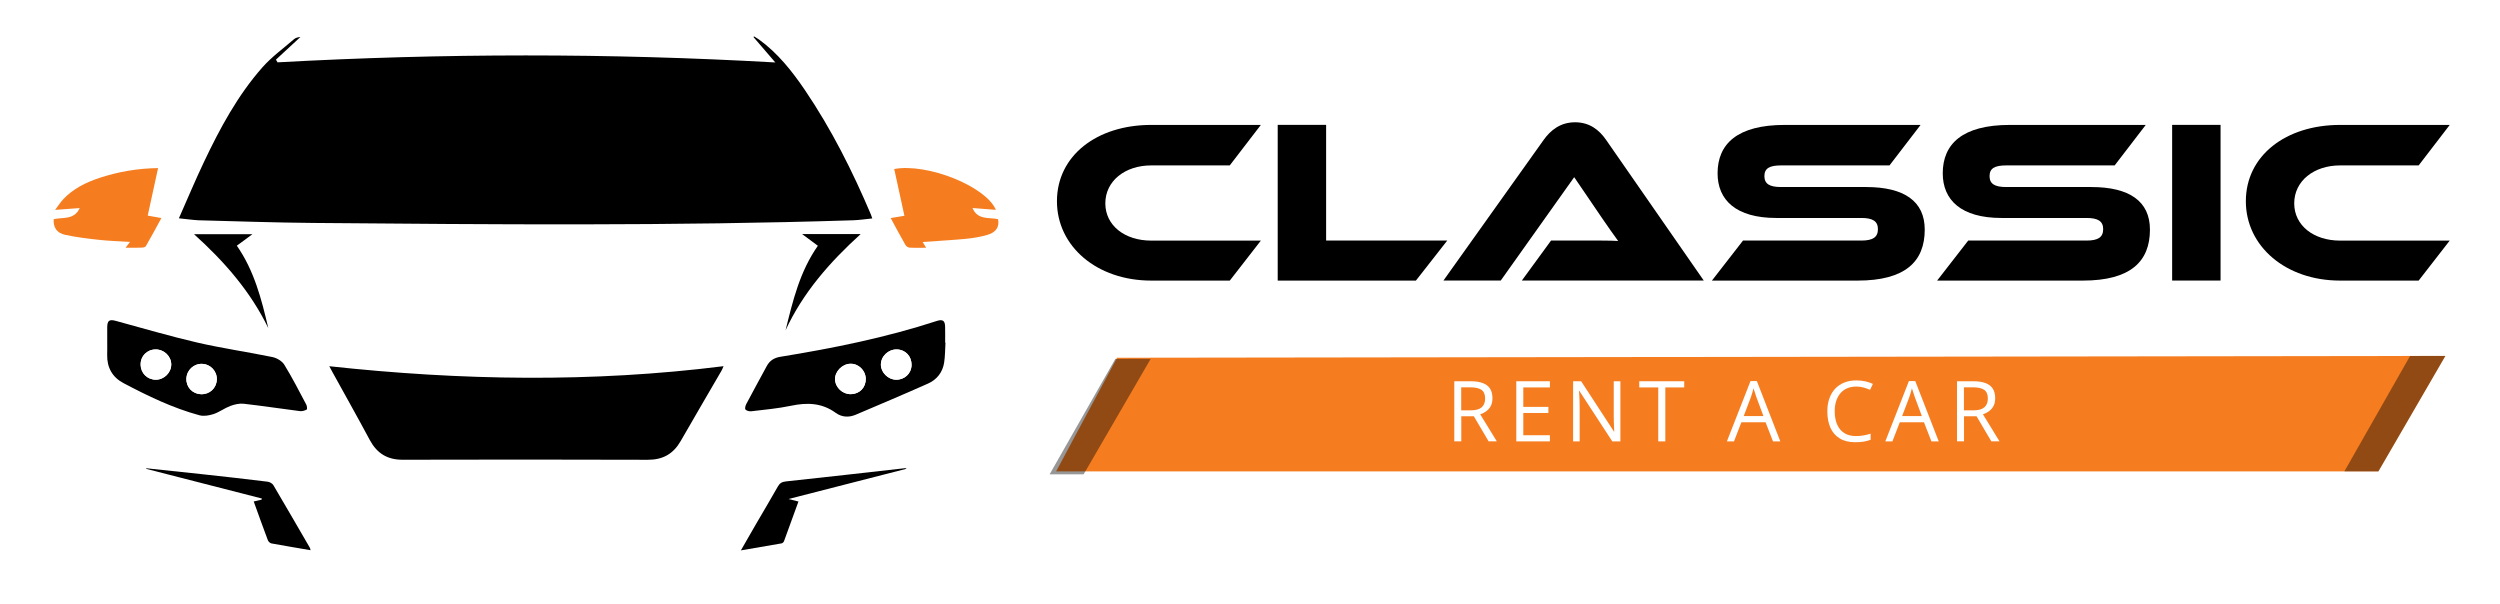 <svg width="182" height="44" viewBox="0 0 182 44" fill="none" xmlns="http://www.w3.org/2000/svg">
<rect x="0" y="0" width="182" height="44" fill="#333333" stroke="none"/>
<g clip-path="url(#clip0_124_2)">
<rect width="182" height="44" fill="white"/>
<g clip-path="url(#clip1_124_2)">
<path d="M76.885 34.317L81.323 26.044L178.024 25.91L173.146 34.317H76.885Z" fill="#F57D20"/>
<path d="M13.023 15.893C13.658 14.461 14.22 13.112 14.846 11.796C16.01 9.346 17.293 6.957 19.098 4.909C19.773 4.143 20.625 3.529 21.403 2.854C21.52 2.754 21.681 2.705 21.868 2.696C21.275 3.246 20.68 3.793 20.087 4.343C20.127 4.407 20.166 4.474 20.206 4.538C32.24 3.875 44.27 3.857 56.444 4.547C55.86 3.869 55.359 3.289 54.859 2.705C54.868 2.684 54.88 2.666 54.889 2.645C55.011 2.724 55.14 2.793 55.259 2.879C56.627 3.872 57.659 5.176 58.597 6.556C60.527 9.401 62.06 12.458 63.401 15.613C63.429 15.68 63.45 15.753 63.502 15.902C63.019 15.951 62.567 16.02 62.112 16.036C49.004 16.455 35.895 16.343 22.787 16.23C20.008 16.206 17.225 16.109 14.446 16.036C14.018 16.014 13.588 15.948 13.023 15.893Z" fill="black"/>
<path d="M23.972 26.661C33.562 27.701 43.091 27.862 52.675 26.658C52.614 26.795 52.577 26.898 52.525 26.989C51.536 28.695 50.534 30.396 49.554 32.108C49.019 33.041 48.259 33.475 47.165 33.472C41.213 33.451 35.263 33.454 29.311 33.469C28.193 33.472 27.442 33.001 26.922 32.035C26.034 30.375 25.108 28.734 24.201 27.087C24.128 26.959 24.061 26.825 23.972 26.661Z" fill="black"/>
<path d="M68.831 24.943C68.801 25.432 68.807 25.931 68.731 26.414C68.618 27.107 68.202 27.636 67.57 27.919C65.823 28.7 64.058 29.441 62.295 30.192C61.791 30.405 61.285 30.377 60.839 30.055C59.84 29.326 58.759 29.292 57.592 29.538C56.639 29.739 55.665 29.824 54.697 29.94C54.556 29.958 54.358 29.909 54.269 29.812C54.211 29.748 54.266 29.529 54.33 29.411C54.819 28.487 55.323 27.569 55.821 26.648C56.035 26.25 56.361 26.046 56.816 25.973C60.668 25.347 64.485 24.578 68.199 23.366C68.627 23.226 68.795 23.341 68.804 23.779C68.813 24.168 68.807 24.557 68.807 24.946C68.813 24.943 68.822 24.943 68.831 24.943ZM66.361 26.578C66.373 25.94 65.924 25.457 65.298 25.439C64.675 25.42 64.131 25.934 64.128 26.545C64.125 27.107 64.644 27.627 65.218 27.642C65.85 27.657 66.345 27.195 66.361 26.578ZM61.947 28.694C62.583 28.681 63.038 28.207 63.025 27.575C63.013 26.961 62.497 26.463 61.898 26.481C61.306 26.502 60.771 27.052 60.79 27.621C60.811 28.213 61.343 28.709 61.947 28.694Z" fill="black"/>
<path d="M7.806 24.886C7.806 24.527 7.803 24.168 7.806 23.81C7.812 23.335 7.968 23.235 8.42 23.357C10.399 23.895 12.369 24.478 14.367 24.94C16.175 25.357 18.019 25.621 19.837 25.995C20.154 26.062 20.533 26.284 20.695 26.548C21.275 27.487 21.776 28.475 22.295 29.451C22.35 29.554 22.375 29.785 22.332 29.812C22.191 29.891 22.005 29.949 21.849 29.931C20.481 29.758 19.116 29.548 17.745 29.393C17.424 29.356 17.067 29.442 16.758 29.557C16.34 29.715 15.97 30.004 15.549 30.143C15.228 30.25 14.834 30.317 14.519 30.232C12.571 29.703 10.763 28.828 8.985 27.888C8.179 27.463 7.782 26.752 7.803 25.828C7.812 25.515 7.806 25.199 7.806 24.886ZM14.639 28.697C15.262 28.718 15.759 28.259 15.784 27.636C15.808 27.025 15.326 26.512 14.715 26.49C14.104 26.469 13.591 26.946 13.569 27.563C13.545 28.186 14.006 28.676 14.639 28.697ZM10.238 26.545C10.247 27.171 10.723 27.642 11.349 27.642C11.951 27.642 12.47 27.122 12.467 26.53C12.464 25.937 11.945 25.439 11.334 25.439C10.705 25.442 10.228 25.922 10.238 26.545Z" fill="black"/>
<path d="M9.141 18.035C9.269 17.868 9.346 17.768 9.465 17.61C8.686 17.561 7.959 17.543 7.238 17.464C6.408 17.373 5.571 17.276 4.755 17.099C4.123 16.962 3.879 16.561 3.906 15.96C4.56 15.795 5.394 16.041 5.803 15.148C5.241 15.188 4.691 15.23 4.013 15.279C4.242 14.975 4.401 14.723 4.6 14.507C5.326 13.735 6.252 13.279 7.241 12.951C8.613 12.498 10.021 12.258 11.508 12.236C11.252 13.412 11.007 14.543 10.754 15.695C11.09 15.756 11.38 15.807 11.749 15.874C11.364 16.579 11.001 17.254 10.619 17.92C10.583 17.987 10.445 18.023 10.351 18.026C9.981 18.044 9.605 18.035 9.141 18.035Z" fill="#F57D20"/>
<path d="M67.17 17.619C67.256 17.759 67.32 17.866 67.424 18.036C66.978 18.036 66.593 18.051 66.208 18.027C66.101 18.021 65.964 17.917 65.909 17.82C65.554 17.2 65.218 16.568 64.843 15.875C65.191 15.817 65.487 15.765 65.841 15.708C65.591 14.562 65.347 13.431 65.099 12.304C67.5 11.857 71.776 13.562 72.499 15.276C71.925 15.233 71.373 15.191 70.798 15.145C71.18 16.042 72.002 15.808 72.658 15.954C72.768 16.489 72.536 16.902 71.919 17.087C71.406 17.242 70.869 17.331 70.334 17.385C69.305 17.483 68.273 17.537 67.17 17.619Z" fill="#F57D20"/>
<path d="M10.644 34.089C12.055 34.238 13.469 34.384 14.88 34.539C16.416 34.706 17.949 34.879 19.482 35.068C19.632 35.086 19.828 35.195 19.901 35.32C20.799 36.836 21.678 38.365 22.564 39.888C22.585 39.921 22.585 39.967 22.607 40.055C21.636 39.888 20.692 39.733 19.754 39.56C19.657 39.541 19.534 39.423 19.498 39.322C19.152 38.402 18.82 37.475 18.471 36.508C18.67 36.459 18.856 36.417 19.043 36.374C19.049 36.347 19.058 36.32 19.064 36.292C16.26 35.572 13.457 34.855 10.653 34.135C10.647 34.119 10.647 34.104 10.644 34.089Z" fill="black"/>
<path d="M66.006 34.123C63.16 34.852 60.344 35.572 57.4 36.329C57.717 36.408 57.904 36.457 58.127 36.511C57.772 37.493 57.43 38.441 57.079 39.39C57.055 39.46 56.972 39.545 56.902 39.557C55.946 39.727 54.99 39.888 53.936 40.068C54.349 39.35 54.709 38.718 55.072 38.092C55.592 37.201 56.12 36.317 56.627 35.42C56.764 35.177 56.92 35.077 57.217 35.047C60.109 34.74 62.998 34.408 65.89 34.083C65.915 34.077 65.942 34.098 66.006 34.123Z" fill="black"/>
<path d="M19.531 23.885C18.242 21.226 16.346 19.05 14.126 17.05C15.549 17.05 16.923 17.05 18.377 17.05C17.968 17.351 17.613 17.612 17.241 17.886C18.505 19.7 19.04 21.782 19.531 23.885Z" fill="black"/>
<path d="M57.189 24.044C57.717 21.904 58.221 19.77 59.541 17.892C59.18 17.625 58.82 17.357 58.389 17.038C59.852 17.038 61.23 17.038 62.659 17.038C60.402 19.087 58.456 21.305 57.189 24.044Z" fill="black"/>
<path d="M66.361 26.579C66.348 27.196 65.854 27.658 65.218 27.642C64.644 27.627 64.125 27.108 64.128 26.545C64.131 25.934 64.675 25.421 65.298 25.439C65.921 25.457 66.373 25.94 66.361 26.579Z" fill="white"/>
<path d="M61.947 28.695C61.343 28.707 60.811 28.215 60.793 27.622C60.775 27.053 61.309 26.5 61.902 26.482C62.5 26.461 63.016 26.962 63.029 27.576C63.038 28.208 62.583 28.683 61.947 28.695Z" fill="white"/>
<path d="M14.639 28.698C14.009 28.676 13.548 28.187 13.57 27.561C13.591 26.947 14.104 26.467 14.715 26.488C15.329 26.509 15.808 27.026 15.784 27.634C15.759 28.26 15.262 28.719 14.639 28.698Z" fill="white"/>
<path d="M10.237 26.545C10.228 25.922 10.705 25.442 11.334 25.439C11.945 25.436 12.464 25.934 12.467 26.53C12.47 27.122 11.951 27.642 11.349 27.642C10.723 27.642 10.247 27.171 10.237 26.545Z" fill="white"/>
<path d="M91.793 17.513L89.529 20.427H83.806C79.857 20.427 76.946 17.938 76.946 14.65C76.946 11.328 79.857 9.094 83.806 9.094H91.79L89.526 12.042H83.806C81.9 12.042 80.468 13.175 80.468 14.805C80.468 16.415 81.882 17.516 83.806 17.516H91.793V17.513Z" fill="black"/>
<path d="M105.359 17.513L103.078 20.427H93.017V9.091H96.542V17.51H105.359V17.513Z" fill="black"/>
<path d="M110.789 20.424L112.918 17.51H115.777C116.458 17.51 117.258 17.51 117.802 17.543C117.496 17.136 117.02 16.443 116.644 15.899L114.601 12.899L109.256 20.421H105.084L112.387 10.173C112.863 9.513 113.563 8.902 114.668 8.902C115.725 8.902 116.421 9.462 116.916 10.173L124.032 20.421H110.789V20.424Z" fill="black"/>
<path d="M135.849 13.616C138.625 13.616 140.121 14.65 140.121 16.716C140.121 19.038 138.707 20.427 135.235 20.427H124.628L126.891 17.513H135.504C136.337 17.513 136.713 17.276 136.713 16.683C136.713 16.105 136.337 15.868 135.504 15.868H129.313C126.384 15.868 125.04 14.565 125.04 12.616C125.04 10.483 126.469 9.094 129.927 9.094H139.819L137.556 12.042H129.658C128.839 12.042 128.448 12.245 128.448 12.82C128.448 13.394 128.839 13.616 129.658 13.616H135.849Z" fill="black"/>
<path d="M152.243 13.616C155.02 13.616 156.516 14.65 156.516 16.716C156.516 19.038 155.102 20.427 151.63 20.427H141.022L143.286 17.513H151.901C152.735 17.513 153.111 17.276 153.111 16.683C153.111 16.105 152.735 15.868 151.901 15.868H145.704C142.776 15.868 141.432 14.565 141.432 12.616C141.432 10.483 142.861 9.094 146.318 9.094H156.211L153.948 12.042H146.05C145.231 12.042 144.84 12.245 144.84 12.82C144.84 13.394 145.231 13.616 146.05 13.616H152.243Z" fill="black"/>
<path d="M161.656 20.424H158.132V9.091H161.656V20.424Z" fill="black"/>
<path d="M178.341 17.513L176.078 20.427H170.358C166.409 20.427 163.498 17.938 163.498 14.65C163.498 11.328 166.409 9.094 170.358 9.094H178.341L176.078 12.042H170.358C168.452 12.042 167.019 13.175 167.019 14.805C167.019 16.415 168.433 17.516 170.358 17.516H178.341V17.513Z" fill="black"/>
<path d="M107.054 27.755C107.415 27.755 107.714 27.8 107.949 27.889C108.184 27.977 108.361 28.113 108.477 28.293C108.593 28.475 108.651 28.706 108.651 28.986C108.651 29.217 108.609 29.411 108.526 29.563C108.441 29.718 108.331 29.843 108.196 29.94C108.062 30.037 107.915 30.11 107.76 30.162L108.966 32.128H108.37L107.295 30.305H106.382V32.128H105.872V27.755H107.054ZM107.024 28.196H106.376V29.873H107.072C107.43 29.873 107.696 29.8 107.864 29.654C108.031 29.509 108.117 29.296 108.117 29.01C108.117 28.712 108.028 28.503 107.848 28.378C107.671 28.256 107.396 28.196 107.024 28.196Z" fill="white"/>
<path d="M112.833 32.132H110.386V27.755H112.833V28.205H110.896V29.621H112.723V30.065H110.896V31.685H112.833V32.132Z" fill="white"/>
<path d="M117.964 32.132H117.374L114.977 28.457H114.952C114.958 28.554 114.964 28.667 114.974 28.791C114.983 28.916 114.989 29.05 114.992 29.189C114.998 29.329 114.998 29.472 114.998 29.618V32.132H114.522V27.755H115.108L117.496 31.417H117.518C117.515 31.347 117.509 31.247 117.502 31.119C117.496 30.992 117.49 30.852 117.487 30.703C117.481 30.554 117.481 30.417 117.481 30.29V27.755H117.964V32.132Z" fill="white"/>
<path d="M121.235 32.132H120.721V28.205H119.338V27.755H122.612V28.205H121.235V32.132Z" fill="white"/>
<path d="M129.075 32.132L128.534 30.743H126.772L126.234 32.132H125.718L127.438 27.74H127.899L129.606 32.132H129.075ZM128.378 30.29L127.865 28.91C127.853 28.874 127.835 28.816 127.807 28.734C127.78 28.652 127.752 28.567 127.725 28.479C127.697 28.391 127.673 28.321 127.654 28.266C127.636 28.348 127.612 28.43 127.59 28.509C127.566 28.591 127.544 28.664 127.523 28.734C127.502 28.804 127.483 28.862 127.465 28.91L126.943 30.29H128.378Z" fill="white"/>
<path d="M135.131 28.141C134.89 28.141 134.67 28.184 134.477 28.266C134.285 28.348 134.12 28.469 133.986 28.624C133.851 28.782 133.747 28.971 133.674 29.193C133.601 29.415 133.567 29.664 133.567 29.94C133.567 30.308 133.625 30.627 133.741 30.898C133.857 31.168 134.028 31.378 134.257 31.524C134.486 31.673 134.774 31.746 135.119 31.746C135.314 31.746 135.5 31.73 135.675 31.697C135.849 31.664 136.017 31.624 136.182 31.573V32.016C136.02 32.077 135.852 32.12 135.678 32.15C135.504 32.18 135.293 32.193 135.048 32.193C134.603 32.193 134.227 32.101 133.928 31.916C133.628 31.73 133.402 31.472 133.253 31.135C133.103 30.797 133.03 30.399 133.03 29.94C133.03 29.609 133.075 29.305 133.17 29.032C133.262 28.758 133.399 28.521 133.579 28.32C133.76 28.12 133.98 27.968 134.242 27.858C134.505 27.749 134.804 27.694 135.143 27.694C135.366 27.694 135.58 27.716 135.788 27.761C135.995 27.804 136.182 27.868 136.346 27.95L136.142 28.381C136.001 28.317 135.849 28.263 135.681 28.214C135.513 28.165 135.323 28.141 135.131 28.141Z" fill="white"/>
<path d="M140.607 32.132L140.067 30.743H138.304L137.767 32.132H137.251L138.97 27.74H139.431L141.139 32.132H140.607ZM139.911 30.29L139.398 28.91C139.385 28.874 139.367 28.816 139.34 28.734C139.312 28.652 139.285 28.567 139.257 28.479C139.23 28.391 139.205 28.321 139.187 28.266C139.166 28.348 139.144 28.43 139.123 28.509C139.101 28.588 139.077 28.664 139.056 28.734C139.034 28.804 139.016 28.862 138.998 28.91L138.475 30.29H139.911Z" fill="white"/>
<path d="M143.652 27.755C144.012 27.755 144.312 27.8 144.547 27.889C144.782 27.977 144.959 28.113 145.075 28.293C145.191 28.475 145.249 28.706 145.249 28.986C145.249 29.217 145.207 29.411 145.124 29.563C145.039 29.718 144.929 29.843 144.794 29.94C144.657 30.034 144.513 30.11 144.358 30.162L145.564 32.128H144.968L143.893 30.305H142.98V32.128H142.47V27.755H143.652ZM143.622 28.196H142.974V29.873H143.67C144.028 29.873 144.293 29.8 144.461 29.654C144.629 29.509 144.715 29.296 144.715 29.01C144.715 28.712 144.626 28.503 144.446 28.378C144.269 28.256 143.994 28.196 143.622 28.196Z" fill="white"/>
<path opacity="0.41" d="M175.452 25.916L178.023 25.91L173.146 34.317H171.915H170.669L175.452 25.916Z" fill="black"/>
<path opacity="0.41" d="M81.195 26.129L83.769 26.126L78.889 34.53H77.661H76.412L81.195 26.129Z" fill="black"/>
</g>
</g>
<defs>
<clipPath id="clip0_124_2">
<rect width="182" height="44" fill="white"/>
</clipPath>
<clipPath id="clip1_124_2">
<rect width="182" height="44" fill="white"/>
</clipPath>
</defs>
</svg>
